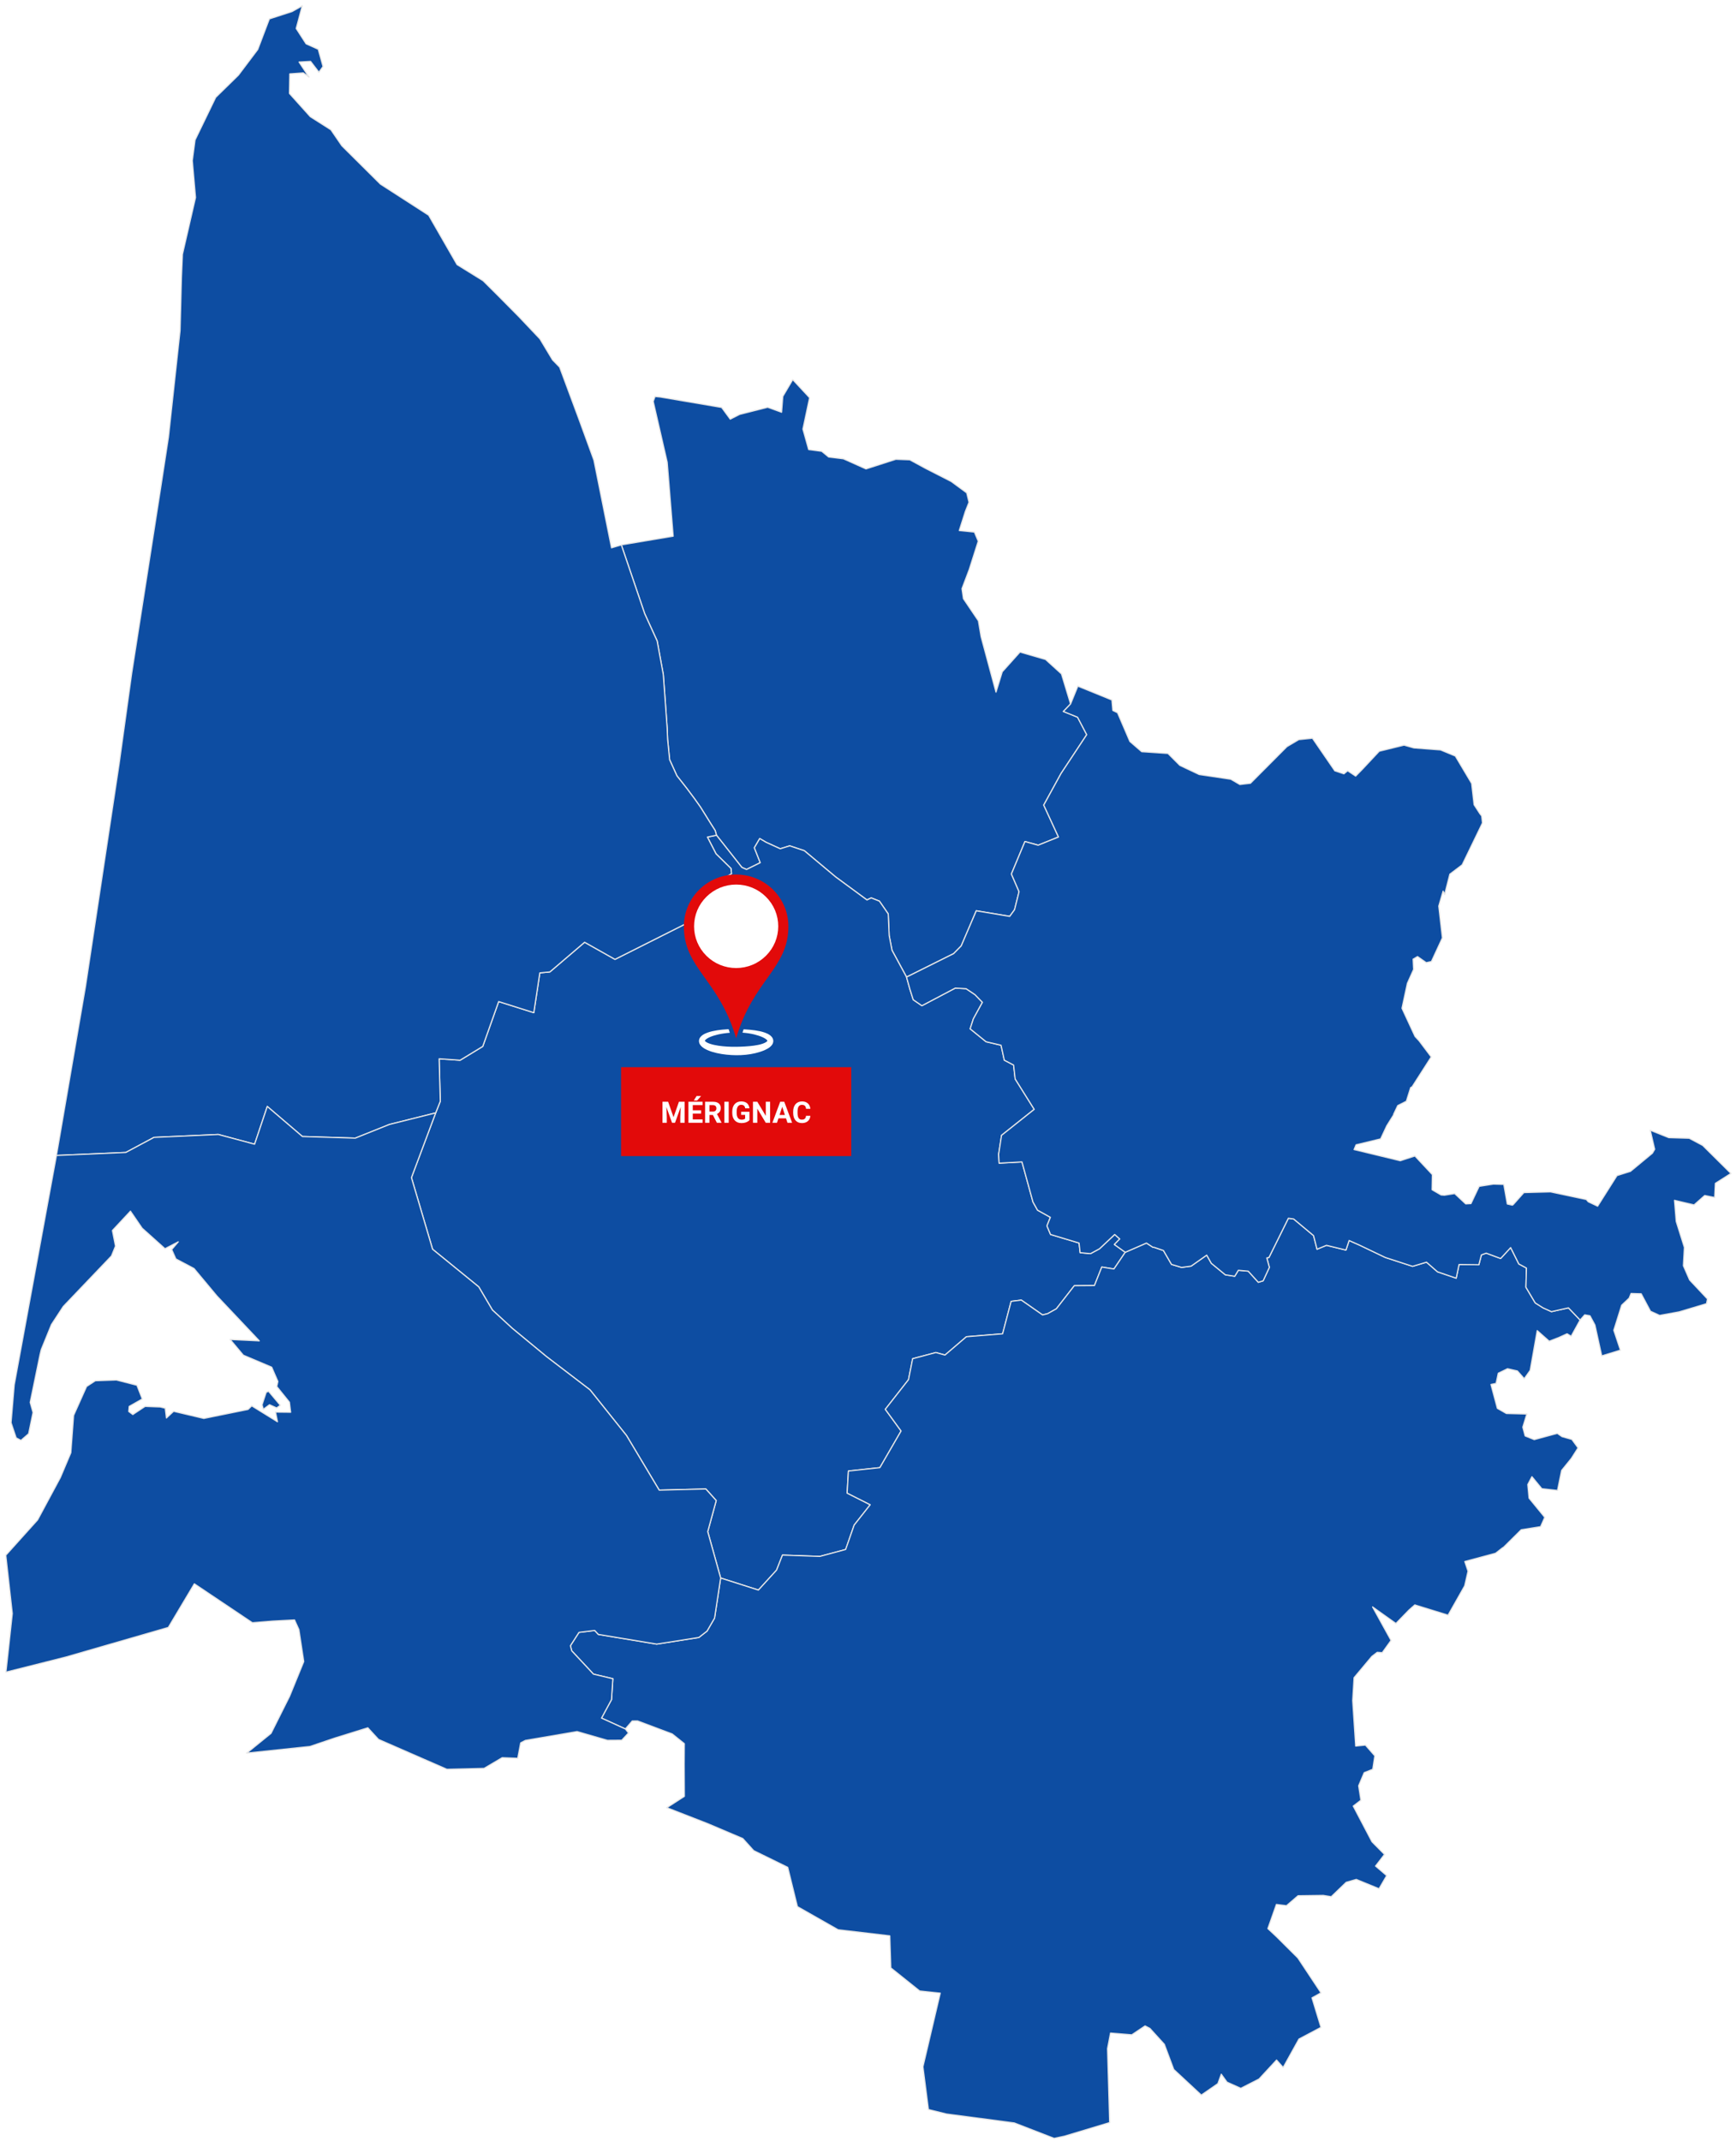 <svg xmlns="http://www.w3.org/2000/svg" width="300" height="370" viewBox="0 0 300 370" fill="none"><path d="M156.658 168.833L154.15 164.212L153.656 161.656L153.495 157.919L151.968 155.709L150.555 155.151L149.822 155.508L144.404 151.525L138.993 146.996L136.469 146.157L134.835 146.66L132.408 145.552L131.287 144.899L130.361 146.486L131.379 149.067L129.009 150.237L128.2 149.88L123.82 144.323L123.595 143.512L122.91 142.441L121.04 139.446L119.991 137.969L118.674 136.21L116.981 134.052L115.721 131.277L115.379 127.8L115.291 125.745L114.63 116.567L113.563 110.752L111.412 106.041L107.375 94.156L116.331 92.65L115.301 79.885L112.88 69.362L113.197 68.513L114.1 68.6L124.711 70.406L126.195 72.43L127.796 71.612L132.665 70.373L135.065 71.236L135.277 68.499L136.993 65.594L139.908 68.728L138.755 74.144L139.745 77.682L141.998 77.982L143.203 78.968L145.754 79.28L149.654 81.027L154.812 79.365L157.225 79.457L160.003 80.966L164.392 83.204L167.061 85.164L167.454 86.799L166.829 88.367L165.775 91.674L168.385 91.943L169.051 93.52L167.496 98.41L166.241 101.724L166.489 103.445L169.082 107.284L169.543 110.017L172.12 119.597L173.195 116.092L176.263 112.674L180.686 113.955L183.438 116.453L185.007 121.64L183.764 122.933L186.215 123.923L187.801 126.944L183.367 133.645L180.372 139.11L182.918 144.625L179.41 146.044L177.124 145.41L174.784 151.019L176.105 154.069L175.33 157.191L174.493 158.34L168.713 157.376L166.113 163.443L164.801 164.779L156.658 168.833Z" fill="#0D4DA2" stroke="#E6E6E6" stroke-width="0.205" stroke-linecap="round" stroke-linejoin="round"></path><path d="M194.459 216.391L192.504 219.28L190.405 218.939L189.133 222.14L185.659 222.166L182.55 226.161L181.052 227L180.175 227.222L176.494 224.655L174.738 224.872L173.265 230.48L167.011 230.985L163.307 234.153L161.735 233.716L157.721 234.784L157.002 238.408L152.993 243.525L155.721 247.274L152.057 253.605L146.616 254.193L146.472 256.73L146.398 258.006L150.388 260.015L147.611 263.533L146.141 267.75L141.69 268.943L135.224 268.716L134.203 271.314L131.062 274.763L124.538 272.678L122.306 264.663L123.772 259.294L121.98 257.292L113.922 257.495L108.265 248.047L101.961 240.162L94.456 234.427L88.516 229.522L85.095 226.369L82.734 222.364L74.758 215.869L71.102 203.492L75.293 192.304L76.091 190.304L75.893 182.953L79.514 183.206L83.429 180.818L86.18 173.07L92.253 174.989L93.291 168.115L95.028 167.947L101.032 162.818L106.284 165.775L118.81 159.475L119.016 157.79L121.016 155.1L121.919 155.161L123.375 152.895L126.412 150.968L126.322 150.068L123.746 147.545L122.252 144.647L123.821 144.328L128.202 149.885L129.01 150.242L131.381 149.072L130.362 146.491L131.289 144.905L132.409 145.557L134.837 146.666L136.47 146.162L138.995 147.002L144.406 151.531L149.823 155.514L150.556 155.157L151.97 155.715L153.497 157.925L153.658 161.662L154.152 164.217L156.66 168.839L157.253 170.959L157.822 172.751L159.316 173.781L165.091 170.734L166.952 170.841L168.491 171.871L169.776 173.195L168.212 176.05L167.656 177.776L170.412 180.012L172.996 180.615L173.556 183.192L175.163 184.035L175.435 186.437L178.728 191.689L173.083 196.181L172.578 199.447L172.658 200.986L176.61 200.773L178.511 207.695L179.3 209.113L181.52 210.347L180.927 211.829L181.55 213.314L186.477 214.791L186.661 216.457L188.457 216.623L190.011 215.781L192.634 213.314L193.511 214.089L192.575 215.044L194.459 216.391Z" fill="#0D4DA2" stroke="#E6E6E6" stroke-width="0.205" stroke-linecap="round" stroke-linejoin="round"></path><path d="M207.599 362.026L202.833 357.598L201.209 353.251L198.708 350.5L197.881 350.077L195.59 351.611L191.912 351.308L191.395 353.996L191.763 366.779L183.963 369.126L182.164 369.507L175.288 366.843L163.566 365.297L160.441 364.524L159.493 357.128L162.481 344.415L158.928 344.035L153.94 340.045L153.763 334.508L144.832 333.457L137.798 329.459L136.127 322.671L130.241 319.784L128.361 317.699L122.326 315.137L115.223 312.369L118.266 310.402L118.235 304.873L118.259 301.304L116.171 299.63L110.177 297.375L109.262 297.38L108.073 298.758L103.948 296.879L105.676 293.683L105.91 290.081L102.553 289.282L98.807 285.263L98.57 284.377L100.055 282.067L102.773 281.736L103.404 282.422L113.486 284.098L120.769 282.947L122.185 281.845L123.485 279.597L124.534 272.676L131.059 274.761L134.2 271.312L135.221 268.714L141.686 268.941L146.137 267.747L147.607 263.53L150.385 260.013L146.395 258.004L146.468 256.727L146.612 254.191L152.054 253.602L155.718 247.272L152.99 243.523L156.999 238.405L157.717 234.782L161.731 233.713L163.303 234.151L167.007 230.983L173.262 230.477L174.735 224.87L176.491 224.653L180.171 227.22L181.048 226.998L182.547 226.159L185.655 222.164L189.13 222.138L190.402 218.937L192.501 219.278L194.456 216.389L198.12 214.793L199.283 215.55L199.389 215.514L201.056 216.079L202.453 218.486L204.188 219.001L205.833 218.781L208.535 216.881L209.334 218.294L211.752 220.278L213.376 220.53L214 219.497L215.709 219.651L217.453 221.573L218.281 221.322L219.359 218.996L218.914 217.361L219.292 217.28L222.642 210.508L223.561 210.636L226.996 213.503L227.599 215.859L229.23 215.186L232.596 216.006L233.142 214.354L234.99 215.174L239.401 217.285L244.112 218.817L246.516 218.098L248.419 219.762L251.65 220.864L252.137 218.502L255.56 218.545L256 216.843L256.832 216.536L259.326 217.46L261.059 215.578L262.47 218.403L263.789 219.112L263.699 222.433L265.306 225.137L266.665 225.993L268.107 226.648L271.048 225.988L273.062 228.097L271.514 230.903L270.809 230.473L269.381 231.123L267.722 231.761L265.649 229.929L264.434 236.796L263.408 238.238L262.221 236.897L260.52 236.514L258.915 237.292L258.541 239.046L257.657 239.235L258.761 243.362L260.321 244.249L263.857 244.339L263.158 246.61L263.559 248.125L265.134 248.761L269.117 247.683L269.939 248.248L271.639 248.728L272.707 250.189L271.559 251.997L269.866 254.089L269.155 257.55L266.441 257.243L264.734 255.17L264.018 256.524L264.238 258.874L266.952 262.188L266.235 263.807L262.888 264.339L259.832 267.365L259.678 267.445L258.451 268.402L253.133 269.828L253.693 271.499L253.116 274.021L250.244 279.098L244.495 277.326L243.479 278.221L241.226 280.538L237.201 277.675L240.392 283.46L238.869 285.578L238 285.519L237.073 286.228L234 289.899L233.759 293.853L234.277 301.715L235.962 301.548L237.583 303.401L237.227 305.729L235.747 306.313L234.792 308.58L235.177 311.074L233.86 312.088L237.096 318.253L239.262 320.439L237.714 322.448L239.638 324.101L238.316 326.372L234.383 324.762L232.641 325.259L230.055 327.746L228.674 327.521L224.323 327.58L222.32 329.301L220.576 329.086L219.106 333.256L220.557 334.615L224.289 338.326L228.287 344.356L226.729 345.221L228.284 350.325L224.476 352.343L221.746 357.26L220.604 355.974L217.574 359.25L214.421 360.858L212.035 359.789L211.05 358.421L210.466 360.047L207.599 362.026Z" fill="#0D4DA2" stroke="#E6E6E6" stroke-width="0.205" stroke-linecap="round" stroke-linejoin="round"></path><path d="M9.75 199.659L14.764 170.518L20.579 132.033L22.758 116.335L27.71 84.639L29.114 75.512L31.114 57.159L31.355 47.931L31.53 43.941L33.788 34.136L33.234 27.756L33.703 24.198L37.276 16.821L41.184 13.001L44.543 8.545L46.547 3.265L50.469 1.995L52.237 1L51.188 4.922L52.899 7.571L54.998 8.512L55.825 11.493L55.109 12.488L53.672 10.609L51.684 10.72L53.395 13.316L52.403 12.599L50.081 12.765L50.025 16.154L53.629 20.163L57.187 22.426L59.08 25.191L65.744 31.812L74.081 37.19L78.986 45.723L83.484 48.508L85.992 51.002L89.715 54.762L93.306 58.556L95.49 62.19L96.714 63.445L100.123 72.628L102.64 79.526L105.676 94.661L107.371 94.16L111.408 106.045L113.559 110.756L114.625 116.571L115.287 125.75L115.374 127.804L115.717 131.281L116.977 134.056L118.67 136.214L119.986 137.973L121.036 139.451L122.905 142.446L123.591 143.516L123.815 144.327L122.246 144.646L123.74 147.544L126.316 150.067L126.406 150.967L123.369 152.894L121.913 155.16L121.01 155.099L119.01 157.789L118.804 159.474L106.278 165.774L101.026 162.817L95.022 167.946L93.285 168.114L92.247 174.988L86.174 173.069L83.423 180.817L79.508 183.205L75.887 182.952L76.085 190.303L75.287 192.303L67.306 194.298L61.399 196.667L52.256 196.383L46.188 191.194L43.995 197.716L37.728 196.033L26.611 196.537L21.744 199.141L9.75 199.659Z" fill="#0D4DA2" stroke="#E6E6E6" stroke-width="0.205" stroke-linecap="round" stroke-linejoin="round"></path><path d="M108.073 298.761L108.612 299.456L107.445 300.709L104.972 300.725L99.731 299.212L90.787 300.742L89.981 301.163L89.47 303.831L86.787 303.725L83.653 305.573L77.233 305.732L65.411 300.567L63.565 298.562L57.901 300.321L53.562 301.787L42.624 302.935L46.834 299.517L50.037 293.121L52.491 287.112L51.652 281.59L50.898 279.921L47.179 280.115L43.612 280.406L33.585 273.681L29.089 281.219L11.347 286.344L1.026 288.944L2.125 278.815L1 268.74L6.494 262.632L10.436 255.302L12.24 251.031L12.72 244.58L14.958 239.583L16.473 238.592L20.123 238.462L23.664 239.368L24.588 241.743L22.324 243.027L22.248 243.901L22.952 244.426L25.07 243.022L27.704 243.121L28.555 243.336L28.76 245.024L29.999 243.868L35.225 245.102L42.865 243.547L43.501 242.925L47.95 245.676L47.618 244.007L50.226 244.036L50.015 242.296L47.829 239.587L48.023 238.72L46.95 236.247L42.045 234.172L39.771 231.46L44.808 231.697L37.468 223.927L33.521 219.195L30.393 217.54L29.668 215.916L30.807 214.585L28.512 215.774L24.557 212.229L22.543 209.288L19.428 212.628L19.957 215.328L19.267 217.025L10.942 225.747L8.892 228.879L7.126 233.219L6.907 234.132L5.219 242.329L5.708 244.081L4.949 247.75L3.616 248.898L2.791 248.459L1.91 245.839L2.458 239.306L9.753 199.66L21.747 199.142L26.614 196.538L37.731 196.034L43.998 197.717L46.191 191.195L52.259 196.384L61.402 196.667L67.309 194.299L75.29 192.304L71.099 203.492L74.755 215.869L82.731 222.365L85.092 226.369L88.513 229.522L94.453 234.427L101.958 240.162L108.262 248.047L113.919 257.495L121.977 257.292L123.769 259.294L122.303 264.662L124.535 272.678L123.485 279.6L122.185 281.848L120.769 282.949L113.486 284.1L103.405 282.424L102.773 281.739L100.055 282.07L98.57 284.379L98.807 285.266L102.554 289.284L105.91 290.083L105.676 293.686L103.948 296.881L108.073 298.761H108.073ZM45.506 243.528L45.284 242.75L45.995 240.599L46.402 240.401L48.444 242.831L47.811 243.292L46.574 242.734L45.506 243.528Z" fill="#0D4DA2" stroke="#E6E6E6" stroke-width="0.205" stroke-linecap="round" stroke-linejoin="round"></path><path d="M295.071 224.459L294.901 225.277L290.195 226.683L286.798 227.3L285.221 226.579L283.614 223.563L281.867 223.511L281.534 224.319L280.243 225.537L278.884 229.867L280.03 233.306L276.794 234.294L275.622 228.959L274.759 227.359L273.861 227.201L273.062 228.101L271.048 225.993L268.107 226.652L266.665 225.997L265.306 225.142L263.699 222.438L263.789 219.116L262.47 218.407L261.059 215.583L259.326 217.464L256.832 216.54L256 216.847L255.56 218.549L252.137 218.507L251.65 220.868L248.419 219.767L246.516 218.102L244.112 218.821L239.401 217.289L234.99 215.178L233.142 214.358L232.596 216.01L229.23 215.19L227.599 215.864L226.996 213.507L223.561 210.64L222.642 210.512L219.292 217.285L218.914 217.365L219.359 219.001L218.281 221.327L217.453 221.577L215.709 219.655L214 219.502L213.376 220.535L211.752 220.282L209.334 218.299L208.535 216.885L205.833 218.786L204.188 219.005L202.453 218.49L201.056 216.084L199.389 215.519L199.283 215.554L198.12 214.798L194.456 216.393L192.572 215.046L193.508 214.091L192.631 213.316L190.007 215.783L188.454 216.625L186.658 216.46L186.473 214.793L181.547 213.316L180.923 211.831L181.516 210.349L179.297 209.115L178.507 207.697L176.607 200.776L172.655 200.989L172.574 199.45L173.08 196.183L178.725 191.692L175.432 186.439L175.16 184.038L173.553 183.194L172.992 180.617L170.409 180.014L167.653 177.778L168.208 176.053L169.773 173.197L168.487 171.873L166.948 170.843L165.088 170.736L159.313 173.783L157.819 172.753L157.25 170.961L156.656 168.841L164.8 164.787L166.111 163.451L168.712 157.383L174.491 158.348L175.328 157.199L176.103 154.076L174.782 151.027L177.122 145.418L179.408 146.051L182.916 144.633L180.37 139.118L183.365 133.653L187.799 126.952L186.213 123.931L183.762 122.94L185.005 121.647L186.265 118.562L192.151 120.957L192.307 122.765L193.125 123.16L195.255 128.124L197.304 129.892L201.838 130.197L203.897 132.258L207.235 133.835L212.695 134.648L214.267 135.563L216.089 135.348L222.389 129.02L224.443 127.805L226.809 127.564L230.674 133.199L232.241 133.714L232.887 133.185L234.272 134.107L235.414 132.942L238.345 129.812L242.635 128.758L244.332 129.237L248.944 129.585L251.499 130.642L254.317 135.376L254.74 139.059L255.749 140.614L256.054 140.995L256.187 142.201L252.683 149.441L250.551 151.053L249.653 154.566L249.386 153.984L248.637 156.575L249.263 162.061L247.365 166.153L246.467 166.347L244.966 165.293L244.202 165.744L244.287 167.517L243.209 169.919L242.28 174.228L244.538 179.097L245.228 179.837L247.334 182.636L244.018 187.813L243.781 187.928L243.034 190.292L241.548 191.042L240.831 192.554L240.853 192.613L239.654 194.528L238.591 196.8L234.343 197.821L234.002 198.641L241.983 200.572L244.512 199.75L247.528 202.976L247.481 205.584L249.039 206.489L249.604 206.532L251.386 206.248L253.296 208.033L254.196 207.981L255.61 205L258.071 204.615L259.874 204.664L260.475 208.047L261.354 208.25L261.503 208.146L263.344 206.078L267.944 205.955L274.135 207.271L274.473 207.664L276.085 208.425L279.43 203.14L281.765 202.407L285.55 199.275L285.947 198.594L285.179 195.301L288.389 196.585L291.923 196.689L294.246 197.927L299.128 202.771L296.431 204.482L296.312 206.926L294.596 206.581L292.755 208.208L289.372 207.416L289.668 211.058L291.079 215.55L290.909 218.712L291.984 221.173L295.071 224.459Z" fill="#0D4DA2" stroke="#E6E6E6" stroke-width="0.205" stroke-linecap="round" stroke-linejoin="round"></path><g filter="url(#filter0_d_2918_403)"><path d="M136.244 160.074C136.244 167.382 130.147 169.318 127.212 179.424C124.236 169.196 118.18 167.382 118.18 160.074C118.18 155.127 122.223 151.117 127.212 151.117C132.2 151.117 136.244 155.127 136.244 160.074Z" fill="#E20A0A"></path></g><g filter="url(#filter1_i_2918_403)"><path d="M127.217 167.274C125.274 167.274 123.448 166.524 122.075 165.162C120.702 163.8 119.945 161.989 119.945 160.063C119.945 158.137 120.701 156.326 122.075 154.964C123.448 153.602 125.274 152.852 127.217 152.852C129.159 152.852 130.985 153.602 132.358 154.964C133.731 156.326 134.488 158.137 134.488 160.063C134.488 161.989 133.732 163.8 132.358 165.162C130.985 166.524 129.159 167.274 127.217 167.274Z" fill="white"></path></g><g filter="url(#filter2_d_2918_403)"><path d="M133.556 179.488C133.51 179.375 133.45 179.279 133.386 179.197C133.258 179.034 133.118 178.921 132.981 178.825C132.843 178.729 132.703 178.657 132.565 178.592C132.426 178.527 132.288 178.473 132.15 178.424C131.874 178.326 131.598 178.254 131.323 178.193C131.047 178.133 130.773 178.085 130.498 178.046C130.223 178.005 129.948 177.975 129.674 177.948C129.4 177.922 129.126 177.901 128.853 177.883C128.736 177.876 128.62 177.869 128.503 177.863C128.437 178.054 128.371 178.247 128.307 178.443C129.002 178.49 129.692 178.589 130.361 178.753C130.869 178.879 131.369 179.036 131.818 179.245C132.041 179.348 132.253 179.469 132.412 179.6C132.492 179.664 132.556 179.732 132.588 179.786C132.605 179.812 132.612 179.834 132.615 179.846C132.617 179.86 132.614 179.863 132.612 179.865C132.608 179.867 132.606 179.868 132.6 179.878C132.594 179.887 132.583 179.905 132.564 179.926C132.525 179.97 132.458 180.027 132.376 180.08C132.21 180.188 131.993 180.28 131.768 180.358C131.541 180.435 131.3 180.497 131.055 180.55C130.809 180.602 130.558 180.645 130.305 180.679C130.052 180.716 129.796 180.744 129.54 180.767C129.283 180.792 129.026 180.811 128.767 180.827C128.251 180.859 127.732 180.878 127.212 180.884C126.953 180.888 126.692 180.887 126.433 180.88C126.173 180.874 125.914 180.864 125.655 180.848C125.138 180.817 124.623 180.767 124.118 180.69C123.614 180.611 123.114 180.508 122.66 180.351C122.434 180.273 122.218 180.18 122.052 180.074C121.97 180.022 121.902 179.966 121.864 179.924C121.844 179.903 121.832 179.886 121.825 179.877C121.819 179.868 121.816 179.867 121.812 179.865C121.809 179.863 121.805 179.859 121.807 179.846C121.809 179.832 121.817 179.81 121.833 179.783C121.864 179.728 121.928 179.659 122.007 179.593C122.166 179.461 122.379 179.34 122.602 179.238C122.827 179.135 123.067 179.044 123.312 178.967C123.558 178.889 123.809 178.82 124.065 178.763C124.736 178.609 125.427 178.513 126.123 178.461C126.054 178.252 125.985 178.046 125.914 177.844C125.799 177.849 125.684 177.855 125.569 177.862C125.021 177.895 124.473 177.95 123.925 178.035C123.376 178.123 122.827 178.236 122.277 178.43C122.002 178.53 121.725 178.645 121.448 178.831C121.31 178.925 121.169 179.037 121.041 179.199C120.977 179.281 120.916 179.376 120.87 179.488C120.823 179.601 120.793 179.731 120.789 179.864C120.786 179.997 120.811 180.131 120.852 180.247C120.893 180.364 120.95 180.465 121.01 180.552C121.132 180.727 121.268 180.853 121.402 180.96C121.538 181.067 121.673 181.154 121.81 181.232C121.946 181.31 122.083 181.378 122.22 181.44C122.494 181.563 122.768 181.663 123.043 181.749C123.319 181.834 123.595 181.909 123.872 181.971C124.978 182.219 126.095 182.324 127.212 182.339C128.328 182.35 129.449 182.246 130.554 181.981C130.83 181.914 131.106 181.837 131.38 181.748C131.655 181.659 131.928 181.557 132.201 181.433C132.474 181.308 132.746 181.164 133.017 180.955C133.152 180.848 133.288 180.724 133.411 180.551C133.472 180.464 133.528 180.364 133.57 180.247C133.612 180.131 133.637 179.998 133.634 179.865C133.632 179.731 133.602 179.601 133.556 179.488Z" fill="white"></path></g><g filter="url(#filter3_d_2918_403)"><path d="M147.106 184.406H107.328V199.771H147.106V184.406Z" fill="#E20A0A"></path></g><path d="M114.824 190.375H115.459L116.394 193.048L117.33 190.375H117.965L116.65 194.016H116.139L114.824 190.375ZM114.481 190.375H115.114L115.229 192.98V194.016H114.481V190.375ZM117.675 190.375H118.31V194.016H117.56V192.98L117.675 190.375ZM121.411 193.43V194.016H119.473V193.43H121.411ZM119.718 190.375V194.016H118.968V190.375H119.718ZM121.158 191.857V192.428H119.473V191.857H121.158ZM121.408 190.375V190.962H119.473V190.375H121.408ZM119.891 190.159L120.381 189.389H121.163L120.476 190.159H119.891ZM121.849 190.375H123.207C123.485 190.375 123.724 190.416 123.924 190.5C124.126 190.583 124.281 190.706 124.389 190.87C124.498 191.033 124.552 191.234 124.552 191.472C124.552 191.667 124.519 191.835 124.452 191.975C124.387 192.113 124.294 192.229 124.174 192.323C124.056 192.414 123.917 192.488 123.757 192.543L123.519 192.668H122.339L122.334 192.083H123.212C123.343 192.083 123.452 192.059 123.539 192.013C123.626 191.966 123.691 191.901 123.734 191.817C123.779 191.734 123.802 191.637 123.802 191.527C123.802 191.411 123.78 191.31 123.737 191.225C123.693 191.14 123.628 191.075 123.539 191.03C123.451 190.985 123.34 190.962 123.207 190.962H122.599V194.016H121.849V190.375ZM123.884 194.016L123.054 192.393L123.847 192.388L124.687 193.981V194.016H123.884ZM125.927 190.375V194.016H125.18V190.375H125.927ZM129.516 192.113V193.555C129.459 193.624 129.372 193.698 129.253 193.778C129.135 193.856 128.982 193.924 128.796 193.981C128.609 194.037 128.383 194.066 128.118 194.066C127.883 194.066 127.669 194.027 127.475 193.951C127.282 193.872 127.115 193.758 126.975 193.608C126.837 193.458 126.73 193.275 126.655 193.058C126.58 192.839 126.543 192.59 126.543 192.31V192.083C126.543 191.802 126.578 191.553 126.65 191.335C126.723 191.116 126.828 190.932 126.963 190.782C127.098 190.632 127.259 190.518 127.445 190.44C127.632 190.361 127.84 190.322 128.068 190.322C128.385 190.322 128.645 190.374 128.848 190.477C129.052 190.579 129.207 190.72 129.313 190.902C129.422 191.082 129.488 191.289 129.513 191.522H128.786C128.767 191.399 128.732 191.291 128.681 191.2C128.629 191.108 128.555 191.036 128.458 190.985C128.363 190.933 128.24 190.907 128.088 190.907C127.963 190.907 127.851 190.933 127.753 190.985C127.656 191.035 127.575 191.109 127.508 191.207C127.441 191.306 127.39 191.427 127.355 191.572C127.32 191.717 127.303 191.886 127.303 192.078V192.31C127.303 192.5 127.321 192.669 127.358 192.815C127.395 192.96 127.449 193.083 127.52 193.183C127.594 193.281 127.684 193.355 127.79 193.405C127.897 193.455 128.021 193.48 128.163 193.48C128.281 193.48 128.38 193.47 128.458 193.45C128.538 193.43 128.602 193.406 128.651 193.378C128.701 193.348 128.739 193.32 128.766 193.293V192.648H128.081V192.113H129.516ZM133.085 190.375V194.016H132.334L130.871 191.575V194.016H130.121V190.375H130.871L132.337 192.818V190.375H133.085ZM135.263 190.997L134.272 194.016H133.475L134.828 190.375H135.335L135.263 190.997ZM136.086 194.016L135.093 190.997L135.013 190.375H135.525L136.886 194.016H136.086ZM136.041 192.66V193.248H134.117V192.66H136.041ZM139.289 192.808H140.037C140.022 193.053 139.954 193.27 139.834 193.46C139.716 193.651 139.55 193.799 139.337 193.906C139.125 194.012 138.87 194.066 138.571 194.066C138.338 194.066 138.129 194.026 137.944 193.946C137.759 193.864 137.6 193.747 137.468 193.595C137.338 193.444 137.239 193.26 137.171 193.045C137.102 192.83 137.068 192.589 137.068 192.323V192.07C137.068 191.803 137.103 191.562 137.173 191.347C137.245 191.131 137.347 190.946 137.478 190.795C137.612 190.643 137.771 190.526 137.956 190.445C138.141 190.363 138.348 190.322 138.576 190.322C138.88 190.322 139.136 190.377 139.344 190.487C139.554 190.597 139.717 190.749 139.832 190.942C139.948 191.136 140.018 191.356 140.042 191.602H139.292C139.283 191.456 139.254 191.331 139.204 191.23C139.154 191.126 139.078 191.049 138.976 190.997C138.876 190.944 138.743 190.917 138.576 190.917C138.451 190.917 138.342 190.941 138.249 190.987C138.155 191.034 138.077 191.105 138.014 191.2C137.95 191.295 137.903 191.415 137.871 191.56C137.841 191.703 137.826 191.872 137.826 192.065V192.323C137.826 192.511 137.84 192.677 137.869 192.82C137.897 192.962 137.94 193.082 137.999 193.18C138.059 193.277 138.135 193.35 138.229 193.4C138.324 193.449 138.438 193.473 138.571 193.473C138.728 193.473 138.857 193.448 138.959 193.398C139.061 193.348 139.138 193.274 139.191 193.175C139.246 193.077 139.279 192.954 139.289 192.808Z" fill="white"></path><defs><filter id="filter0_d_2918_403" x="117.497" y="151.117" width="19.428" height="29.67" filterUnits="userSpaceOnUse" color-interpolation-filters="sRGB"><feGaussianBlur stdDeviation="0.341"></feGaussianBlur></filter><filter id="filter1_i_2918_403" x="119.945" y="152.852" width="14.539" height="15.105" filterUnits="userSpaceOnUse" color-interpolation-filters="sRGB"><feGaussianBlur stdDeviation="0.341"></feGaussianBlur></filter><filter id="filter2_d_2918_403" x="120.106" y="177.844" width="14.21" height="5.866" filterUnits="userSpaceOnUse" color-interpolation-filters="sRGB"><feGaussianBlur stdDeviation="0.341"></feGaussianBlur></filter><filter id="filter3_d_2918_403" x="107.328" y="184.406" width="41.147" height="16.733" filterUnits="userSpaceOnUse" color-interpolation-filters="sRGB"><feGaussianBlur stdDeviation="0.341"></feGaussianBlur></filter></defs></svg>
